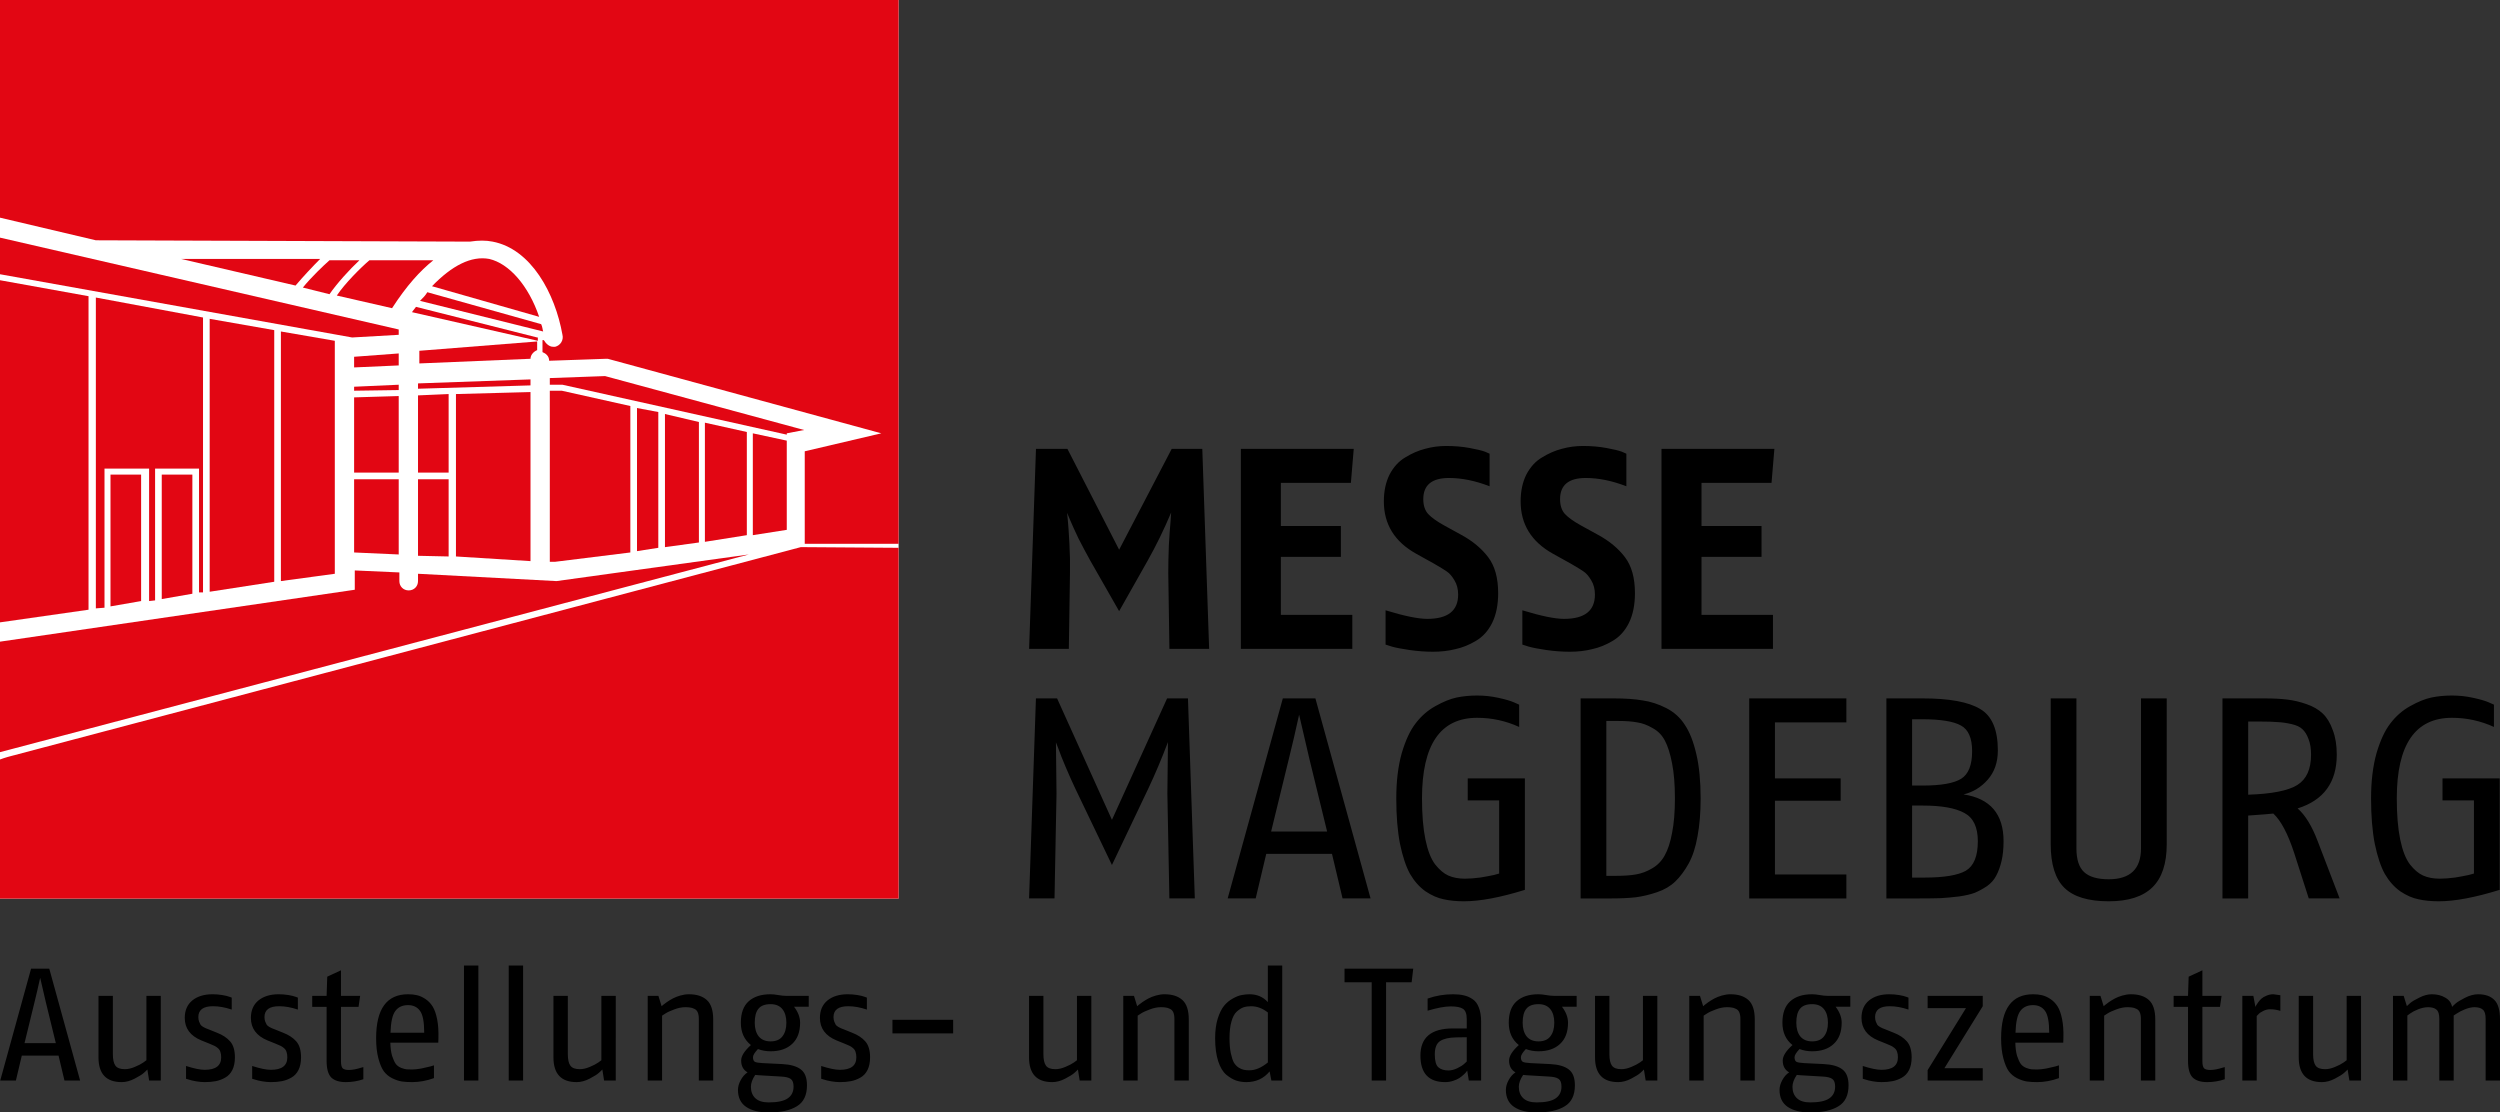 <?xml version="1.0" encoding="UTF-8" standalone="no"?>
<!-- Generator: Adobe Illustrator 27.3.1, SVG Export Plug-In . SVG Version: 6.00 Build 0)  -->

<svg
   version="1.1"
   id="Ebene_1"
   x="0px"
   y="0px"
   viewBox="0 0 1690.139 752.088"
   xml:space="preserve"
   width="1690.139"
   height="752.088"
   xmlns="http://www.w3.org/2000/svg"
   xmlns:svg="http://www.w3.org/2000/svg"><rect x="0" y="0" width="1690.139" height="752.088" fill="#333333" stroke="none"/><defs
   id="defs32" />
<style
   type="text/css"
   id="style1">
	.st0{fill:#FFFFFF;}
	.st1{fill:#E20613;}
</style>


<g
   id="g36"
   transform="scale(4.5)"><rect
     x="0"
     y="0"
     class="st0"
     width="135"
     height="135"
     id="rect1" /><g
     id="g32">
	<g
   id="g1">
		<path
   class="st1"
   d="m 79.7,53.9 c 0,-0.6 0.5,-1.1 1,-1.3 V 51.3 L 63,52.7 v 1.9 z"
   id="path1" />
	</g>
	<g
   id="g2">
		<polygon
   class="st1"
   points="53.2,59.7 53.2,71 59.9,71 59.9,59.5 "
   id="polygon1" />
	</g>
	<g
   id="g3">
		<path
   class="st1"
   d="m 50.6,44.4 8.3,1.9 c 2.2,-3.4 4.2,-5.6 6.2,-7.2 h -9.6 c -1.3,1.1 -3.7,3.5 -4.9,5.3 z"
   id="path2" />
	</g>
	<g
   id="g4">
		<path
   class="st1"
   d="m 80.7,50.7 v 0 L 62.5,46.1 c -0.2,0.3 -0.5,0.6 -0.6,0.8 l 18.9,4.3 v -0.5 z"
   id="path3" />
	</g>
	<g
   id="g5">
		<polygon
   class="st1"
   points="0,41.2 52.9,50.7 59.9,50.3 59.9,49.5 0,35.7 "
   id="polygon4" />
	</g>
	<g
   id="g6">
		<path
   class="st1"
   d="m 45.5,43.2 4,1 c 1.1,-1.6 3,-3.7 4.5,-5.1 h -4.5 c -0.9,0.8 -2.7,2.5 -4,4.1 z"
   id="path5" />
	</g>
	<g
   id="g7">
		<path
   class="st1"
   d="m 44.4,42.9 c 1.1,-1.3 2.6,-2.9 3.7,-4 H 27.2 Z"
   id="path6" />
	</g>
	<g
   id="g8">
		<path
   class="st1"
   d="M 81.3,48.7 64.2,43.9 c -0.3,0.5 -0.6,0.8 -1.1,1.3 l 18.5,4.6 c -0.1,-0.3 -0.1,-0.7 -0.3,-1.1 z"
   id="path7" />
	</g>
	<g
   id="g9">
		<polygon
   class="st1"
   points="84.4,57.8 84.5,57.8 118.2,65.3 118.2,65.1 120.8,64.6 90.9,56.5 82.6,56.8 82.6,57.8 "
   id="polygon8" />
	</g>
	<g
   id="g10">
		<path
   class="st1"
   d="m 14.4,36.1 56.2,0.2 c 1.3,-0.2 2.4,-0.2 3.4,0 5.8,1.1 9.4,7.8 10.5,14 0.2,0.8 -0.3,1.6 -1.1,1.8 -0.2,0 -0.2,0 -0.3,0 -0.6,0 -1.1,-0.5 -1.4,-1 h -0.2 v 1.8 c 0.5,0.2 1,0.6 1,1.3 l 8.6,-0.3 h 0.2 l 41.1,11.2 -11.5,2.7 V 81.7 H 135 V 0 H 0 v 32.7 z"
   id="path9" />
	</g>
	<g
   id="g11">
		<polygon
   class="st1"
   points="118.2,66.2 113.1,65.1 113.1,80.4 118.2,79.6 "
   id="polygon10" />
	</g>
	<g
   id="g12">
		<polygon
   class="st1"
   points="62.8,59.4 62.8,71 67.4,71 67.4,59.2 "
   id="polygon11" />
	</g>
	<g
   id="g13">
		<polygon
   class="st1"
   points="67.4,83.6 67.4,72 62.8,72 62.8,83.5 "
   id="polygon12" />
	</g>
	<g
   id="g14">
		<polygon
   class="st1"
   points="62.8,57.6 62.8,58.4 79.7,57.9 79.7,57 "
   id="polygon13" />
	</g>
	<g
   id="g15">
		<polygon
   class="st1"
   points="79.7,58.9 68.5,59.2 68.5,71 68.5,71.6 68.5,83.6 79.7,84.3 "
   id="polygon14" />
	</g>
	<g
   id="g16">
		<path
   class="st1"
   d="m 73.5,38.9 c -2.7,-0.5 -5.6,1 -8.6,4.1 L 81,47.6 c -1.6,-4.7 -4.5,-8 -7.5,-8.7 z"
   id="path15" />
	</g>
	<g
   id="g17">
		<polygon
   class="st1"
   points="82.6,84.4 83.4,84.4 94.7,83 94.7,61 84.4,58.7 82.6,58.7 "
   id="polygon16" />
	</g>
	<g
   id="g18">
		<polygon
   class="st1"
   points="95.7,82.8 98.9,82.3 98.9,61.9 95.7,61.3 "
   id="polygon17" />
	</g>
	<g
   id="g19">
		<path
   class="st1"
   d="M 83.6,87.3 62.8,86.2 v 1.1 c 0,0.8 -0.6,1.4 -1.4,1.4 -0.8,0 -1.4,-0.6 -1.4,-1.4 V 86 l -6.7,-0.3 v 2.9 L 0,96.4 V 113 L 112.5,83.3 Z"
   id="path18" />
	</g>
	<g
   id="g20">
		<polygon
   class="st1"
   points="105.9,81.4 112.2,80.4 112.2,64.9 105.9,63.5 "
   id="polygon19" />
	</g>
	<g
   id="g21">
		<path
   class="st1"
   d="m 120.8,82.2 h -0.5 L 1.6,113.6 c 0,0 -0.8,0.2 -1.6,0.5 V 135 H 135 V 82.3 Z"
   id="path20" />
	</g>
	<g
   id="g22">
		<polygon
   class="st1"
   points="99.9,82.2 105,81.5 105,63.4 99.9,62.2 "
   id="polygon21" />
	</g>
	<g
   id="g23">
		<polygon
   class="st1"
   points="13.3,44.5 0,42.1 0,93.5 13.3,91.6 "
   id="polygon22" />
	</g>
	<g
   id="g24">
		<polygon
   class="st1"
   points="28.9,71.3 24.3,71.3 24.3,90 28.9,89.2 "
   id="polygon23" />
	</g>
	<g
   id="g25">
		<polygon
   class="st1"
   points="50.3,51.2 42.2,49.8 42.2,87.3 50.3,86.2 "
   id="polygon24" />
	</g>
	<g
   id="g26">
		<polygon
   class="st1"
   points="53.2,53.6 53.2,55.2 59.9,54.9 59.9,53.1 "
   id="polygon25" />
	</g>
	<g
   id="g27">
		<polygon
   class="st1"
   points="53.2,58.1 53.2,58.7 59.9,58.6 59.9,57.8 "
   id="polygon26" />
	</g>
	<g
   id="g28">
		<polygon
   class="st1"
   points="23.3,70.4 29.9,70.4 29.9,89 30.5,89 30.5,47.7 14.4,44.7 14.4,91.4 15.7,91.3 15.7,70.4 22.4,70.4 22.4,90.3 23.3,90.2 "
   id="polygon27" />
	</g>
	<g
   id="g29">
		<polygon
   class="st1"
   points="59.9,83.3 59.9,72 53.2,72 53.2,83 "
   id="polygon28" />
	</g>
	<g
   id="g30">
		<polygon
   class="st1"
   points="41.2,49.6 31.5,47.9 31.5,88.9 41.2,87.4 "
   id="polygon29" />
	</g>
	<g
   id="g31">
		<polygon
   class="st1"
   points="21.2,71.3 16.6,71.3 16.6,91.1 21.2,90.3 "
   id="polygon30" />
	</g>
</g><path
     d="m 179.502,134.975 h -3.821 l -0.301,-15.714 0.086,-7.771 q -1.417,3.735 -2.919,6.912 l -5.495,11.549 -5.538,-11.549 q -0.687,-1.46 -1.417,-3.177 -0.73,-1.717 -1.073,-2.705 l -0.386,-0.987 0.086,7.728 -0.301,15.714 h -3.821 l 1.03,-30.053 h 3.177 l 8.243,18.247 8.286,-18.247 h 3.134 z m 26.404,0 h -4.207 l -1.589,-6.698 h -9.875 l -1.589,6.698 h -4.207 l 8.286,-30.053 h 4.894 z m -6.526,-10.046 -2.662,-10.905 -1.546,-6.655 q -0.816,3.735 -1.546,6.655 l -2.662,10.905 z m 29.71,8.758 q -5.538,1.717 -9.145,1.717 -1.717,0 -3.048,-0.301 -1.331,-0.258 -2.748,-1.202 -1.374,-0.987 -2.318,-2.619 -0.902,-1.631 -1.503,-4.508 -0.558,-2.877 -0.558,-6.826 0,-3.864 0.816,-6.783 0.859,-2.919 2.104,-4.508 1.245,-1.631 2.962,-2.576 1.76,-0.987 3.177,-1.288 1.46,-0.301 3.091,-0.301 1.631,0 3.177,0.343 1.589,0.343 2.361,0.687 l 0.773,0.343 v 3.349 q -3.005,-1.374 -6.311,-1.374 -8.286,0 -8.286,12.107 0,3.692 0.515,6.182 0.515,2.49 1.46,3.735 0.945,1.202 1.975,1.674 1.073,0.472 2.49,0.472 1.03,0 2.318,-0.172 1.288,-0.215 2.061,-0.386 l 0.773,-0.215 v -10.991 h -4.723 v -3.306 h 8.587 z m 26.404,-13.739 q 0,3.22 -0.472,5.71 -0.429,2.447 -1.331,4.079 -0.902,1.631 -2.018,2.705 -1.073,1.03 -2.705,1.589 -1.631,0.558 -3.22,0.773 -1.589,0.172 -3.692,0.172 h -4.594 v -30.053 h 5.023 q 2.533,0 4.293,0.301 1.803,0.258 3.563,1.159 1.76,0.902 2.791,2.533 1.073,1.589 1.717,4.379 0.644,2.748 0.644,6.655 z m -3.864,0 q 0,-3.134 -0.429,-5.281 -0.429,-2.19 -1.073,-3.392 -0.644,-1.245 -1.846,-1.889 -1.159,-0.687 -2.318,-0.859 -1.116,-0.215 -2.877,-0.215 h -1.76 v 23.27 h 1.417 q 1.846,0 3.048,-0.215 1.245,-0.215 2.404,-0.902 1.202,-0.687 1.889,-1.932 0.73,-1.288 1.116,-3.392 0.429,-2.147 0.429,-5.195 z m 25.76,15.027 h -14.597 v -30.053 h 14.597 v 3.606 h -10.733 v 8.415 h 9.875 v 3.349 h -9.875 v 11.077 h 10.733 z m 23.613,-8.587 q 0,1.674 -0.301,2.962 -0.301,1.288 -0.816,2.233 -0.472,0.902 -1.374,1.546 -0.902,0.601 -1.803,0.987 -0.902,0.343 -2.361,0.558 -1.417,0.172 -2.748,0.258 -1.288,0.043 -3.177,0.043 h -5.023 v -30.053 h 5.453 q 6.011,0 8.63,1.589 2.662,1.546 2.662,6.225 0,2.662 -1.503,4.379 -1.503,1.717 -3.649,2.233 6.011,0.902 6.011,7.041 z m -4.723,-13.524 q 0,-2.962 -1.674,-3.864 -1.674,-0.945 -5.839,-0.945 h -1.503 v 9.961 h 1.589 q 4.165,0 5.796,-1.03 1.631,-1.03 1.631,-4.122 z m 0.859,13.524 q 0,-3.177 -2.018,-4.25 -2.018,-1.116 -6.268,-1.116 h -1.589 v 10.819 h 1.889 q 4.379,0 6.182,-1.03 1.803,-1.073 1.803,-4.422 z m 28.379,0.429 q 0,4.379 -2.147,6.483 -2.147,2.104 -6.569,2.104 -4.594,0 -6.655,-2.018 -2.061,-2.018 -2.061,-6.569 v -21.896 h 3.864 v 22.54 q 0,2.49 1.159,3.563 1.159,1.073 3.692,1.073 4.851,0 4.851,-4.637 v -22.54 h 3.864 z m 25.975,8.157 h -4.637 l -2.19,-6.826 q -1.417,-4.336 -3.134,-5.925 -0.687,0.086 -3.778,0.301 v 12.451 h -3.864 v -30.053 h 6.311 q 1.975,0 3.392,0.172 1.46,0.172 2.919,0.687 1.503,0.515 2.447,1.417 0.945,0.902 1.503,2.49 0.601,1.546 0.601,3.692 0,6.225 -5.882,8.071 1.717,1.503 3.005,4.894 z m -4.293,-21.595 q 0,-1.417 -0.386,-2.361 -0.343,-0.945 -0.902,-1.46 -0.515,-0.515 -1.631,-0.773 -1.116,-0.258 -2.104,-0.301 -0.945,-0.086 -2.705,-0.086 h -1.717 v 10.991 q 5.324,-0.172 7.385,-1.46 2.061,-1.288 2.061,-4.551 z m 28.336,20.307 q -5.538,1.717 -9.145,1.717 -1.717,0 -3.048,-0.301 -1.331,-0.258 -2.748,-1.202 -1.374,-0.987 -2.318,-2.619 -0.902,-1.631 -1.503,-4.508 -0.558,-2.877 -0.558,-6.826 0,-3.864 0.816,-6.783 0.859,-2.919 2.104,-4.508 1.245,-1.631 2.962,-2.576 1.76,-0.987 3.177,-1.288 1.46,-0.301 3.091,-0.301 1.631,0 3.177,0.343 1.589,0.343 2.361,0.687 l 0.773,0.343 v 3.349 q -3.005,-1.374 -6.311,-1.374 -8.286,0 -8.286,12.107 0,3.692 0.515,6.182 0.515,2.49 1.46,3.735 0.945,1.202 1.975,1.674 1.073,0.472 2.49,0.472 1.03,0 2.318,-0.172 1.288,-0.215 2.061,-0.386 l 0.773,-0.215 v -10.991 h -4.723 v -3.306 h 8.587 z"
     id="text32"
     style="font-size:42.933px;font-family:'UTSQQA+FagoNoRegularTf-Roman';-inkscape-font-specification:'UTSQQA+FagoNoRegularTf-Roman';letter-spacing:0px;word-spacing:0px;stroke-width:0.661"
     aria-label="MAGDEBURG" /><path
     d="m 181.654,97.485 h -5.968 l -0.172,-11.42 c 0,-1.231 0.029,-2.605 0.086,-4.122 0.086,-1.517 0.172,-2.719 0.258,-3.606 l 0.086,-1.331 c -1.088,2.576 -2.261,4.98 -3.521,7.213 l -4.293,7.599 -4.336,-7.599 c -0.572,-1.03 -1.159,-2.132 -1.76,-3.306 -0.572,-1.202 -1.002,-2.147 -1.288,-2.834 l -0.429,-1.03 c 0.029,0.343 0.071,0.801 0.129,1.374 0.057,0.572 0.129,1.646 0.215,3.22 0.086,1.574 0.115,3.048 0.086,4.422 l -0.172,11.42 h -5.968 l 1.03,-30.053 h 4.723 l 7.771,15.155 7.9,-15.155 h 4.594 z m 21.725,-30.053 -0.429,5.109 h -10.519 v 6.483 h 9.016 v 4.637 h -9.016 v 8.715 h 10.733 v 5.109 h -16.744 v -30.053 z m 21.698,21.681 c 0,1.746 -0.301,3.234 -0.902,4.465 -0.601,1.202 -1.417,2.104 -2.447,2.705 -1.002,0.601 -2.032,1.016 -3.091,1.245 -1.03,0.258 -2.147,0.386 -3.349,0.386 -1.145,0 -2.318,-0.086 -3.521,-0.258 -1.174,-0.172 -2.061,-0.343 -2.662,-0.515 l -0.945,-0.301 v -5.152 c 2.805,0.859 4.894,1.288 6.268,1.288 3.091,0 4.637,-1.216 4.637,-3.649 0,-0.83 -0.186,-1.546 -0.558,-2.147 -0.372,-0.63 -0.758,-1.073 -1.159,-1.331 -0.372,-0.258 -1.002,-0.644 -1.889,-1.159 l -2.705,-1.503 c -3.234,-1.803 -4.851,-4.422 -4.851,-7.857 0,-1.546 0.286,-2.891 0.859,-4.036 0.601,-1.145 1.388,-2.004 2.361,-2.576 0.973,-0.601 1.961,-1.03 2.962,-1.288 1.03,-0.286 2.089,-0.429 3.177,-0.429 1.259,0 2.433,0.1 3.521,0.301 1.088,0.2 1.86,0.386 2.318,0.558 l 0.687,0.301 v 4.894 c -2.147,-0.83 -4.179,-1.245 -6.097,-1.245 -2.576,0 -3.864,1.059 -3.864,3.177 0,0.945 0.243,1.689 0.73,2.233 0.515,0.544 1.317,1.116 2.404,1.717 l 2.576,1.417 c 1.689,0.916 3.034,2.032 4.036,3.349 1.002,1.317 1.503,3.12 1.503,5.41 z m 20.549,0 c 0,1.746 -0.301,3.234 -0.902,4.465 -0.601,1.202 -1.417,2.104 -2.447,2.705 -1.002,0.601 -2.032,1.016 -3.091,1.245 -1.03,0.258 -2.147,0.386 -3.349,0.386 -1.145,0 -2.318,-0.086 -3.521,-0.258 -1.174,-0.172 -2.061,-0.343 -2.662,-0.515 l -0.945,-0.301 v -5.152 c 2.805,0.859 4.894,1.288 6.268,1.288 3.091,0 4.637,-1.216 4.637,-3.649 0,-0.83 -0.186,-1.546 -0.558,-2.147 -0.372,-0.63 -0.758,-1.073 -1.159,-1.331 -0.372,-0.258 -1.002,-0.644 -1.889,-1.159 l -2.705,-1.503 c -3.234,-1.803 -4.851,-4.422 -4.851,-7.857 0,-1.546 0.286,-2.891 0.859,-4.036 0.601,-1.145 1.388,-2.004 2.361,-2.576 0.973,-0.601 1.961,-1.03 2.962,-1.288 1.03,-0.286 2.089,-0.429 3.177,-0.429 1.259,0 2.433,0.1 3.521,0.301 1.088,0.2 1.86,0.386 2.318,0.558 l 0.687,0.301 v 4.894 c -2.147,-0.83 -4.179,-1.245 -6.097,-1.245 -2.576,0 -3.864,1.059 -3.864,3.177 0,0.945 0.243,1.689 0.73,2.233 0.515,0.544 1.317,1.116 2.404,1.717 l 2.576,1.417 c 1.689,0.916 3.034,2.032 4.036,3.349 1.002,1.317 1.503,3.12 1.503,5.41 z m 20.948,-21.681 -0.429,5.109 h -10.519 v 6.483 h 9.016 v 4.637 h -9.016 v 8.715 h 10.733 v 5.109 h -16.744 v -30.053 z"
     id="text33"
     style="font-size:42.933px;font-family:'WWRCSW+FagoNoBoldTf-Roman';-inkscape-font-specification:'WWRCSW+FagoNoBoldTf-Roman';letter-spacing:0px;word-spacing:0px;stroke-width:0.661"
     aria-label="MESSE" /><path
     style="font-size:24px;font-family:'UTSQQA+FagoNoRegularTf-Roman';-inkscape-font-specification:'UTSQQA+FagoNoRegularTf-Roman';letter-spacing:0px;word-spacing:0px;stroke-width:0.661"
     d="m 12.035,162.331 h -2.352 l -0.888,-3.744 h -5.52 l -0.888,3.744 H 0.035 l 4.632,-16.8 h 2.736 z m -3.648,-5.616 -1.488,-6.096 -0.864,-3.72 q -0.456,2.088 -0.864,3.72 l -1.488,6.096 z m 15.768,5.616 h -1.752 l -0.264,-1.656 q -0.192,0.216 -0.552,0.528 -0.336,0.312 -1.344,0.84 -1.008,0.528 -1.968,0.528 -3.48,0 -3.48,-3.72 v -9.24 h 2.16 v 8.76 q 0,1.2 0.384,1.728 0.384,0.528 1.416,0.528 0.696,0 1.488,-0.336 0.816,-0.336 1.296,-0.672 l 0.456,-0.336 v -9.672 h 2.16 z m 11.136,-3.48 q 0,1.128 -0.384,1.896 -0.384,0.768 -1.08,1.152 -0.672,0.384 -1.416,0.528 -0.72,0.144 -1.656,0.144 -0.6,0 -1.296,-0.12 -0.696,-0.12 -1.104,-0.264 l -0.408,-0.12 v -1.92 q 1.8,0.576 2.808,0.576 2.472,0 2.472,-1.872 0,-0.504 -0.12,-0.816 -0.096,-0.336 -0.384,-0.576 -0.288,-0.24 -0.504,-0.336 -0.216,-0.096 -0.72,-0.312 l -1.248,-0.504 q -2.496,-1.032 -2.496,-3.384 0,-1.68 1.128,-2.616 1.152,-0.936 3.048,-0.936 0.744,0 1.464,0.12 0.72,0.12 1.08,0.264 l 0.336,0.12 v 1.8 q -1.488,-0.504 -2.808,-0.504 -2.208,0 -2.208,1.632 0,0.384 0.12,0.696 0.12,0.288 0.216,0.456 0.096,0.144 0.408,0.336 0.312,0.168 0.384,0.192 0.072,0.024 0.432,0.168 l 1.248,0.504 q 1.248,0.48 1.968,1.296 0.72,0.816 0.72,2.4 z m 9.936,0 q 0,1.128 -0.384,1.896 -0.384,0.768 -1.08,1.152 -0.672,0.384 -1.416,0.528 -0.72,0.144 -1.656,0.144 -0.6,0 -1.296,-0.12 -0.696,-0.12 -1.104,-0.264 l -0.408,-0.12 v -1.92 q 1.8,0.576 2.808,0.576 2.472,0 2.472,-1.872 0,-0.504 -0.12,-0.816 -0.096,-0.336 -0.384,-0.576 -0.288,-0.24 -0.504,-0.336 -0.216,-0.096 -0.72,-0.312 l -1.248,-0.504 q -2.496,-1.032 -2.496,-3.384 0,-1.68 1.128,-2.616 1.152,-0.936 3.048,-0.936 0.744,0 1.464,0.12 0.72,0.12 1.08,0.264 l 0.336,0.12 v 1.8 q -1.488,-0.504 -2.808,-0.504 -2.208,0 -2.208,1.632 0,0.384 0.12,0.696 0.12,0.288 0.216,0.456 0.096,0.144 0.408,0.336 0.312,0.168 0.384,0.192 0.072,0.024 0.432,0.168 l 1.248,0.504 q 1.248,0.48 1.968,1.296 0.72,0.816 0.72,2.4 z m 9.36,3.288 q -1.272,0.432 -2.64,0.432 -1.464,0 -2.184,-0.696 -0.696,-0.72 -0.696,-2.496 v -8.112 h -2.16 v -1.656 h 2.16 l 0.096,-2.88 2.064,-0.96 v 3.84 h 2.88 l -0.24,1.656 h -2.64 v 8.184 q 0,0.792 0.264,1.056 0.264,0.24 0.936,0.24 0.36,0 0.888,-0.096 0.552,-0.12 0.912,-0.24 l 0.36,-0.096 z m 11.28,-6.168 -0.024,0.672 h -7.2 q 0.024,1.176 0.264,1.992 0.264,0.792 0.552,1.2 0.288,0.384 0.816,0.6 0.528,0.192 0.816,0.216 0.288,0.024 0.816,0.024 0.552,0 1.368,-0.144 0.816,-0.168 1.368,-0.312 l 0.552,-0.168 v 1.92 q -1.656,0.6 -3.288,0.6 -0.888,0 -1.536,-0.096 -0.648,-0.096 -1.44,-0.48 -0.768,-0.384 -1.272,-1.056 -0.48,-0.672 -0.816,-1.944 -0.336,-1.272 -0.336,-3.024 0,-6.6 4.8,-6.6 0.744,0 1.344,0.144 0.624,0.144 1.272,0.576 0.648,0.432 1.08,1.128 0.432,0.696 0.672,1.92 0.24,1.2 0.192,2.832 z m -2.136,-0.816 q 0,-2.472 -0.648,-3.312 -0.624,-0.84 -1.776,-0.84 -1.272,0 -1.92,0.888 -0.648,0.864 -0.72,3.264 z m 8.136,7.176 h -2.16 v -17.28 h 2.16 z m 6.72,0 h -2.16 v -17.28 h 2.16 z m 13.92,0 h -1.752 l -0.264,-1.656 q -0.192,0.216 -0.552,0.528 -0.336,0.312 -1.344,0.84 -1.008,0.528 -1.968,0.528 -3.48,0 -3.48,-3.72 v -9.24 h 2.16 v 8.76 q 0,1.2 0.384,1.728 0.384,0.528 1.416,0.528 0.696,0 1.488,-0.336 0.816,-0.336 1.296,-0.672 l 0.456,-0.336 v -9.672 h 2.16 z m 14.64,0 h -2.16 v -9.264 q 0,-0.6 -0.168,-0.984 -0.168,-0.384 -0.528,-0.528 -0.336,-0.168 -0.624,-0.192 -0.264,-0.048 -0.72,-0.048 -0.768,0 -1.656,0.336 -0.864,0.312 -1.344,0.624 l -0.48,0.312 v 9.744 h -2.16 v -12.72 h 1.608 l 0.48,1.56 q 0.072,-0.072 0.216,-0.192 0.144,-0.12 0.576,-0.432 0.456,-0.312 0.912,-0.552 0.456,-0.24 1.104,-0.432 0.672,-0.192 1.296,-0.192 1.728,0 2.688,0.864 0.96,0.864 0.96,2.928 z m 14.352,-11.088 h -2.208 q 0.912,1.2 0.912,2.4 0,2.088 -1.2,3.192 -1.176,1.104 -3.24,1.104 -1.008,0 -1.896,-0.336 -0.744,0.792 -0.744,1.224 0,0.528 0.288,0.696 0.288,0.144 1.152,0.192 l 2.952,0.144 q 1.896,0.096 2.808,0.816 0.912,0.696 0.912,2.376 0,2.232 -1.512,3.144 -1.488,0.936 -4.248,0.936 -2.136,0 -3.384,-0.84 -1.224,-0.84 -1.224,-2.544 0,-0.72 0.408,-1.464 0.408,-0.768 1.032,-1.176 -0.96,-0.552 -0.96,-1.776 0,-1.008 1.464,-2.328 -1.512,-1.2 -1.512,-3.36 0,-2.16 1.176,-3.216 1.176,-1.056 3.288,-1.056 0.48,0 1.152,0.12 0.672,0.12 1.176,0.12 h 3.408 z m -3.36,2.4 q 0,-1.296 -0.6,-2.04 -0.6,-0.744 -1.776,-0.744 -1.272,0 -1.824,0.696 -0.552,0.672 -0.552,2.088 0,1.296 0.6,2.064 0.624,0.744 1.776,0.744 1.2,0 1.776,-0.744 0.6,-0.744 0.6,-2.064 z m 1.08,9.6 q 0,-0.864 -0.432,-1.152 -0.408,-0.312 -1.512,-0.36 l -3.264,-0.192 q -0.216,0 -0.552,-0.048 -0.648,0.96 -0.648,1.776 0,1.08 0.648,1.704 0.672,0.648 2.016,0.648 1.992,0 2.856,-0.6 0.888,-0.6 0.888,-1.776 z m 11.496,-4.392 q 0,1.128 -0.384,1.896 -0.384,0.768 -1.08,1.152 -0.672,0.384 -1.416,0.528 -0.72,0.144 -1.656,0.144 -0.6,0 -1.296,-0.12 -0.696,-0.12 -1.104,-0.264 l -0.408,-0.12 v -1.92 q 1.8,0.576 2.808,0.576 2.472,0 2.472,-1.872 0,-0.504 -0.12,-0.816 -0.096,-0.336 -0.384,-0.576 -0.288,-0.24 -0.504,-0.336 -0.216,-0.096 -0.72,-0.312 l -1.248,-0.504 q -2.496,-1.032 -2.496,-3.384 0,-1.68 1.128,-2.616 1.152,-0.936 3.048,-0.936 0.744,0 1.464,0.12 0.72,0.12 1.08,0.264 l 0.336,0.12 v 1.8 q -1.488,-0.504 -2.808,-0.504 -2.208,0 -2.208,1.632 0,0.384 0.12,0.696 0.12,0.288 0.216,0.456 0.096,0.144 0.408,0.336 0.312,0.168 0.384,0.192 0.072,0.024 0.432,0.168 l 1.248,0.504 q 1.248,0.48 1.968,1.296 0.72,0.816 0.72,2.4 z m 12.48,-3.6 h -9.12 v -2.04 h 9.12 z m 20.76,7.08 h -1.752 l -0.264,-1.656 q -0.192,0.216 -0.552,0.528 -0.336,0.312 -1.344,0.84 -1.008,0.528 -1.968,0.528 -3.48,0 -3.48,-3.72 v -9.24 h 2.16 v 8.76 q 0,1.2 0.384,1.728 0.384,0.528 1.416,0.528 0.696,0 1.488,-0.336 0.816,-0.336 1.296,-0.672 l 0.456,-0.336 v -9.672 h 2.16 z m 14.64,0 h -2.16 v -9.264 q 0,-0.6 -0.168,-0.984 -0.168,-0.384 -0.528,-0.528 -0.336,-0.168 -0.624,-0.192 -0.264,-0.048 -0.72,-0.048 -0.768,0 -1.656,0.336 -0.864,0.312 -1.344,0.624 l -0.48,0.312 v 9.744 h -2.16 v -12.72 h 1.608 l 0.48,1.56 q 0.072,-0.072 0.216,-0.192 0.144,-0.12 0.576,-0.432 0.456,-0.312 0.912,-0.552 0.456,-0.24 1.104,-0.432 0.672,-0.192 1.296,-0.192 1.728,0 2.688,0.864 0.96,0.864 0.96,2.928 z m 14.04,0 h -1.632 l -0.264,-1.368 q -1.32,1.608 -3.504,1.608 -0.816,0 -1.536,-0.24 -0.696,-0.24 -1.464,-0.864 -0.768,-0.648 -1.224,-2.04 -0.456,-1.416 -0.456,-3.456 0,-1.68 0.384,-2.928 0.408,-1.272 0.96,-1.944 0.552,-0.672 1.296,-1.08 0.768,-0.432 1.344,-0.528 0.6,-0.12 1.176,-0.12 1.68,0 2.76,1.176 v -5.496 h 2.16 z m -2.16,-2.712 v -7.512 q -1.2,-0.936 -2.52,-0.936 -0.648,0 -1.152,0.168 -0.48,0.168 -1.008,0.648 -0.504,0.456 -0.792,1.488 -0.288,1.008 -0.288,2.496 0,1.296 0.192,2.232 0.192,0.912 0.456,1.416 0.288,0.48 0.72,0.768 0.432,0.264 0.792,0.336 0.36,0.072 0.84,0.072 1.32,0 2.76,-1.176 z m 21.84,-14.088 -0.24,2.04 h -3.84 v 14.76 h -2.16 v -14.76 h -4.08 v -2.04 z m 10.2,16.8 h -1.848 l -0.24,-1.488 q -0.048,0.072 -0.144,0.192 -0.072,0.12 -0.384,0.408 -0.312,0.288 -0.672,0.528 -0.336,0.216 -0.912,0.408 -0.576,0.192 -1.2,0.192 -3.72,0 -3.72,-3.984 0,-4.08 4.872,-4.08 h 2.088 v -1.392 q 0,-1.2 -0.576,-1.56 -0.552,-0.36 -1.824,-0.36 -1.32,0 -3.48,0.648 v -1.824 q 1.824,-0.648 3.816,-0.648 0.96,0 1.632,0.168 0.696,0.144 1.32,0.576 0.624,0.408 0.936,1.272 0.336,0.84 0.336,2.112 z m -2.16,-2.856 v -3.648 l -1.56,0.024 q -1.632,0.024 -2.448,0.552 -0.792,0.528 -0.792,1.992 0,1.464 0.528,1.944 0.552,0.48 1.512,0.48 0.648,0 1.344,-0.336 0.696,-0.336 1.056,-0.672 z m 16.512,-8.232 h -2.208 q 0.912,1.2 0.912,2.4 0,2.088 -1.2,3.192 -1.176,1.104 -3.24,1.104 -1.008,0 -1.896,-0.336 -0.744,0.792 -0.744,1.224 0,0.528 0.288,0.696 0.288,0.144 1.152,0.192 l 2.952,0.144 q 1.896,0.096 2.808,0.816 0.912,0.696 0.912,2.376 0,2.232 -1.512,3.144 -1.488,0.936 -4.248,0.936 -2.136,0 -3.384,-0.84 -1.224,-0.84 -1.224,-2.544 0,-0.72 0.408,-1.464 0.408,-0.768 1.032,-1.176 -0.96,-0.552 -0.96,-1.776 0,-1.008 1.464,-2.328 -1.512,-1.2 -1.512,-3.36 0,-2.16 1.176,-3.216 1.176,-1.056 3.288,-1.056 0.48,0 1.152,0.12 0.672,0.12 1.176,0.12 h 3.408 z m -3.36,2.4 q 0,-1.296 -0.6,-2.04 -0.6,-0.744 -1.776,-0.744 -1.272,0 -1.824,0.696 -0.552,0.672 -0.552,2.088 0,1.296 0.6,2.064 0.624,0.744 1.776,0.744 1.2,0 1.776,-0.744 0.6,-0.744 0.6,-2.064 z m 1.08,9.6 q 0,-0.864 -0.432,-1.152 -0.408,-0.312 -1.512,-0.36 l -3.264,-0.192 q -0.216,0 -0.552,-0.048 -0.648,0.96 -0.648,1.776 0,1.08 0.648,1.704 0.672,0.648 2.016,0.648 1.992,0 2.856,-0.6 0.888,-0.6 0.888,-1.776 z m 14.4,-0.912 h -1.752 l -0.264,-1.656 q -0.192,0.216 -0.552,0.528 -0.336,0.312 -1.344,0.84 -1.008,0.528 -1.968,0.528 -3.48,0 -3.48,-3.72 v -9.24 h 2.16 v 8.76 q 0,1.2 0.384,1.728 0.384,0.528 1.416,0.528 0.696,0 1.488,-0.336 0.816,-0.336 1.296,-0.672 l 0.456,-0.336 v -9.672 h 2.16 z m 14.64,0 h -2.16 v -9.264 q 0,-0.6 -0.168,-0.984 -0.168,-0.384 -0.528,-0.528 -0.336,-0.168 -0.624,-0.192 -0.264,-0.048 -0.72,-0.048 -0.768,0 -1.656,0.336 -0.864,0.312 -1.344,0.624 l -0.48,0.312 v 9.744 h -2.16 v -12.72 h 1.608 l 0.48,1.56 q 0.072,-0.072 0.216,-0.192 0.144,-0.12 0.576,-0.432 0.456,-0.312 0.912,-0.552 0.456,-0.24 1.104,-0.432 0.672,-0.192 1.296,-0.192 1.728,0 2.688,0.864 0.96,0.864 0.96,2.928 z m 14.352,-11.088 h -2.208 q 0.912,1.2 0.912,2.4 0,2.088 -1.2,3.192 -1.176,1.104 -3.24,1.104 -1.008,0 -1.896,-0.336 -0.744,0.792 -0.744,1.224 0,0.528 0.288,0.696 0.288,0.144 1.152,0.192 l 2.952,0.144 q 1.896,0.096 2.808,0.816 0.912,0.696 0.912,2.376 0,2.232 -1.512,3.144 -1.488,0.936 -4.248,0.936 -2.136,0 -3.384,-0.84 -1.224,-0.84 -1.224,-2.544 0,-0.72 0.408,-1.464 0.408,-0.768 1.032,-1.176 -0.96,-0.552 -0.96,-1.776 0,-1.008 1.464,-2.328 -1.512,-1.2 -1.512,-3.36 0,-2.16 1.176,-3.216 1.176,-1.056 3.288,-1.056 0.48,0 1.152,0.12 0.672,0.12 1.176,0.12 h 3.408 z m -3.36,2.4 q 0,-1.296 -0.6,-2.04 -0.6,-0.744 -1.776,-0.744 -1.272,0 -1.824,0.696 -0.552,0.672 -0.552,2.088 0,1.296 0.6,2.064 0.624,0.744 1.776,0.744 1.2,0 1.776,-0.744 0.6,-0.744 0.6,-2.064 z m 1.08,9.6 q 0,-0.864 -0.432,-1.152 -0.408,-0.312 -1.512,-0.36 l -3.264,-0.192 q -0.216,0 -0.552,-0.048 -0.648,0.96 -0.648,1.776 0,1.08 0.648,1.704 0.672,0.648 2.016,0.648 1.992,0 2.856,-0.6 0.888,-0.6 0.888,-1.776 z m 11.496,-4.392 q 0,1.128 -0.384,1.896 -0.384,0.768 -1.08,1.152 -0.672,0.384 -1.416,0.528 -0.72,0.144 -1.656,0.144 -0.6,0 -1.296,-0.12 -0.696,-0.12 -1.104,-0.264 l -0.408,-0.12 v -1.92 q 1.8,0.576 2.808,0.576 2.472,0 2.472,-1.872 0,-0.504 -0.12,-0.816 -0.096,-0.336 -0.384,-0.576 -0.288,-0.24 -0.504,-0.336 -0.216,-0.096 -0.72,-0.312 l -1.248,-0.504 q -2.496,-1.032 -2.496,-3.384 0,-1.68 1.128,-2.616 1.152,-0.936 3.048,-0.936 0.744,0 1.464,0.12 0.72,0.12 1.08,0.264 l 0.336,0.12 v 1.8 q -1.488,-0.504 -2.808,-0.504 -2.208,0 -2.208,1.632 0,0.384 0.12,0.696 0.12,0.288 0.216,0.456 0.096,0.144 0.408,0.336 0.312,0.168 0.384,0.192 0.072,0.024 0.432,0.168 l 1.248,0.504 q 1.248,0.48 1.968,1.296 0.72,0.816 0.72,2.4 z m 10.68,3.48 h -8.28 v -1.56 l 5.76,-9.312 h -5.76 v -1.848 h 8.28 v 1.56 l -5.76,9.312 h 5.76 z m 12.12,-6.36 -0.024,0.672 h -7.2 q 0.024,1.176 0.264,1.992 0.264,0.792 0.552,1.2 0.288,0.384 0.816,0.6 0.528,0.192 0.816,0.216 0.288,0.024 0.816,0.024 0.552,0 1.368,-0.144 0.816,-0.168 1.368,-0.312 l 0.552,-0.168 v 1.92 q -1.656,0.6 -3.288,0.6 -0.888,0 -1.536,-0.096 -0.648,-0.096 -1.44,-0.48 -0.768,-0.384 -1.272,-1.056 -0.48,-0.672 -0.816,-1.944 -0.336,-1.272 -0.336,-3.024 0,-6.6 4.8,-6.6 0.744,0 1.344,0.144 0.624,0.144 1.272,0.576 0.648,0.432 1.08,1.128 0.432,0.696 0.672,1.92 0.24,1.2 0.192,2.832 z m -2.136,-0.816 q 0,-2.472 -0.648,-3.312 -0.624,-0.84 -1.776,-0.84 -1.272,0 -1.92,0.888 -0.648,0.864 -0.72,3.264 z m 15.936,7.176 h -2.16 v -9.264 q 0,-0.6 -0.168,-0.984 -0.168,-0.384 -0.528,-0.528 -0.336,-0.168 -0.624,-0.192 -0.264,-0.048 -0.72,-0.048 -0.768,0 -1.656,0.336 -0.864,0.312 -1.344,0.624 l -0.48,0.312 v 9.744 h -2.16 v -12.72 h 1.608 l 0.48,1.56 q 0.072,-0.072 0.216,-0.192 0.144,-0.12 0.576,-0.432 0.456,-0.312 0.912,-0.552 0.456,-0.24 1.104,-0.432 0.672,-0.192 1.296,-0.192 1.728,0 2.688,0.864 0.96,0.864 0.96,2.928 z m 10.44,-0.192 q -1.272,0.432 -2.64,0.432 -1.464,0 -2.184,-0.696 -0.696,-0.72 -0.696,-2.496 v -8.112 h -2.16 v -1.656 h 2.16 l 0.096,-2.88 2.064,-0.96 v 3.84 h 2.88 l -0.24,1.656 h -2.64 v 8.184 q 0,0.792 0.264,1.056 0.264,0.24 0.936,0.24 0.36,0 0.888,-0.096 0.552,-0.12 0.912,-0.24 l 0.36,-0.096 z m 8.352,-10.272 q -0.72,-0.24 -1.56,-0.24 -0.528,0 -1.032,0.264 -0.504,0.24 -0.72,0.504 l -0.24,0.24 v 9.696 h -2.16 v -12.72 h 1.656 l 0.312,1.68 q 0.024,-0.072 0.072,-0.192 0.072,-0.144 0.312,-0.48 0.24,-0.336 0.504,-0.576 0.288,-0.264 0.768,-0.456 0.48,-0.216 1.032,-0.216 l 1.056,0.144 z m 12.12,10.464 h -1.752 l -0.264,-1.656 q -0.192,0.216 -0.552,0.528 -0.336,0.312 -1.344,0.84 -1.008,0.528 -1.968,0.528 -3.48,0 -3.48,-3.72 v -9.24 h 2.16 v 8.76 q 0,1.2 0.384,1.728 0.384,0.528 1.416,0.528 0.696,0 1.488,-0.336 0.816,-0.336 1.296,-0.672 l 0.456,-0.336 v -9.672 h 2.16 z m 20.88,0 h -2.16 v -9.264 q 0,-1.056 -0.432,-1.392 -0.408,-0.36 -1.248,-0.36 -0.624,0 -1.416,0.312 -0.768,0.312 -1.224,0.624 l -0.48,0.312 v 9.768 h -2.16 v -9.264 q 0,-1.056 -0.432,-1.392 -0.408,-0.36 -1.248,-0.36 -0.696,0 -1.488,0.312 -0.768,0.312 -1.2,0.624 l -0.432,0.312 v 9.768 h -2.16 v -12.72 h 1.608 l 0.48,1.536 q 0.192,-0.192 0.528,-0.48 0.36,-0.312 1.344,-0.792 0.984,-0.504 1.872,-0.504 1.176,0 2.016,0.504 0.864,0.48 1.032,1.392 0.192,-0.216 0.552,-0.528 0.36,-0.312 1.392,-0.84 1.032,-0.528 1.968,-0.528 1.608,0 2.448,0.864 0.84,0.84 0.84,2.928 z"
     id="text35"
     aria-label="Ausstellungs- und Tagungszentrum" /></g></svg>
